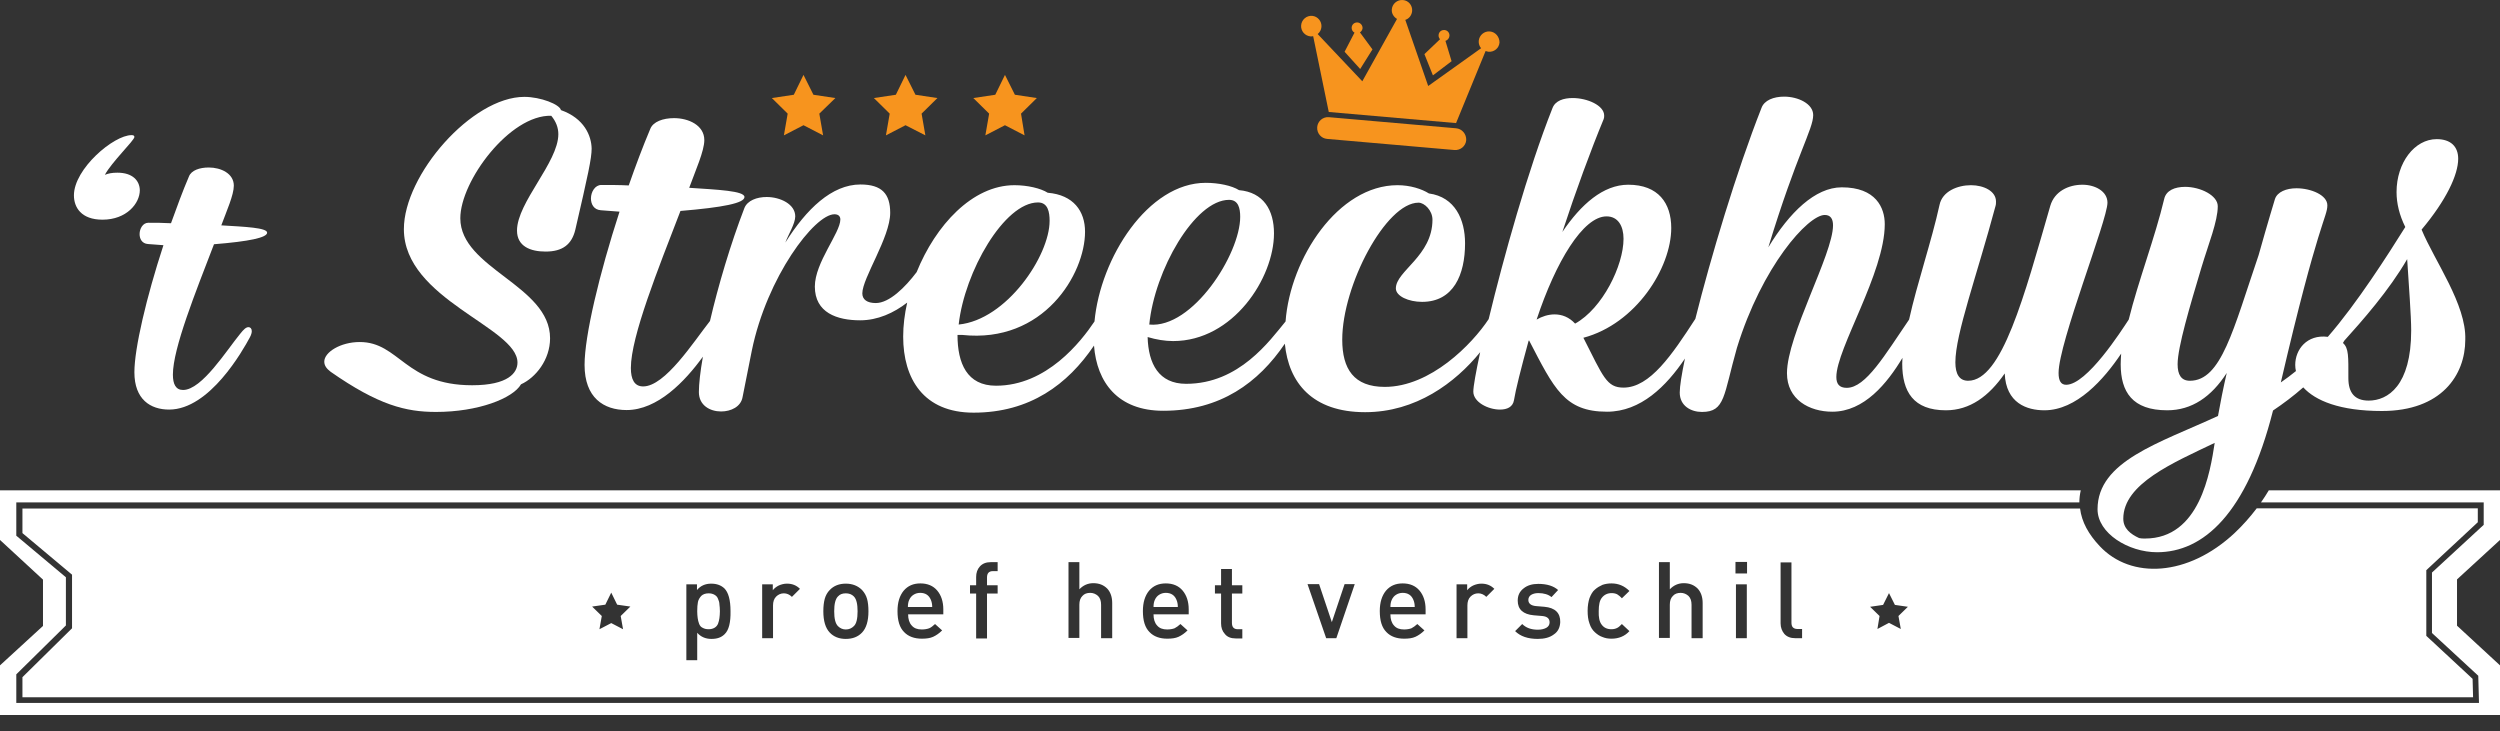 <?xml version="1.0" encoding="utf-8"?>
<!-- Generator: Adobe Illustrator 14.0.0, SVG Export Plug-In . SVG Version: 6.00 Build 43363)  -->
<!DOCTYPE svg PUBLIC "-//W3C//DTD SVG 1.1//EN" "http://www.w3.org/Graphics/SVG/1.1/DTD/svg11.dtd">
<svg version="1.1" id="Layer_1" xmlns="http://www.w3.org/2000/svg" xmlns:xlink="http://www.w3.org/1999/xlink" x="0px" y="0px"
	 width="756.101px" height="221.158px" viewBox="47.144 101.942 756.101 221.158"
	 enable-background="new 47.144 101.942 756.101 221.158" xml:space="preserve">
<rect x="47.144" y="101.942" width="756.101" height="221.158" fill="#333333" stroke="none"/>
<g>
	<path fill="#FFFFFF" d="M803.245,265.245v-15h-60.788h-9.143c-0.715,1.215-1.5,2.428-2.357,3.643h67.359v6.786l-15.644,14.429
		v18.287l14.001,12.93l0.214,8.213H52.073v-8.643l15.001-14.786v-14.571l-15.001-12.572v-10.072h623.953
		c0-1.215,0.143-2.428,0.429-3.643H47.144v15l13.001,12.001v14.001l-13.001,11.928v15.002h60.146H743.1h60.145v-15.002l-13-12v-14
		L803.245,265.245z"/>
	<g>
		<path fill="#FFFFFF" d="M399.73,281.246c-0.786,0-1.429,0.214-2.001,0.571c-0.571,0.357-1,0.857-1.285,1.5
			c-0.286,0.572-0.429,1.286-0.429,2.215h7.357c0-0.857-0.143-1.572-0.429-2.215C402.373,281.959,401.302,281.246,399.73,281.246z"
			/>
		<path fill="#FFFFFF" d="M325.441,281.246c-0.786,0-1.429,0.214-2,0.571s-1,0.857-1.286,1.5c-0.285,0.572-0.429,1.286-0.429,2.215
			h7.357c0-0.857-0.143-1.572-0.428-2.215C328.084,281.959,327.012,281.246,325.441,281.246z"/>
		<path fill="#FFFFFF" d="M302.94,281.389c-1,0-1.786,0.285-2.357,0.928c-0.785,0.786-1.143,2.286-1.143,4.5
			c0,2.215,0.357,3.715,1.143,4.5c0.644,0.644,1.429,1,2.357,1c1,0,1.786-0.356,2.429-1c0.786-0.714,1.143-2.214,1.143-4.5
			c0-2.214-0.356-3.714-1.143-4.5C304.726,281.674,303.94,281.389,302.94,281.389z"/>
		<path fill="#FFFFFF" d="M471.375,281.246c-0.785,0-1.428,0.214-2,0.571c-0.571,0.357-1,0.857-1.285,1.5
			c-0.286,0.572-0.429,1.286-0.429,2.215h7.357c0-0.857-0.143-1.572-0.429-2.215C474.018,281.959,472.947,281.246,471.375,281.246z"
			/>
		<path fill="#FFFFFF" d="M264.296,283.032c-0.214-0.572-0.571-0.929-1.071-1.215c-0.5-0.285-1.071-0.428-1.786-0.428
			c-0.928,0-1.714,0.285-2.214,0.785c-0.5,0.571-0.857,1.143-1,1.857c-0.143,0.714-0.214,1.643-0.214,2.785
			c0,0.786,0.071,1.5,0.143,2.072c0.071,0.57,0.214,1.143,0.429,1.714c0.214,0.571,0.571,1,1.071,1.214
			c0.5,0.286,1.071,0.43,1.786,0.43c0.714,0,1.285-0.144,1.785-0.43c0.5-0.285,0.857-0.714,1.071-1.214
			c0.215-0.571,0.357-1.144,0.429-1.714c0.071-0.572,0.144-1.286,0.144-2.072c0-0.785-0.072-1.5-0.144-2.071
			C264.724,284.103,264.51,283.532,264.296,283.032z"/>
	</g>
	<path fill="#FFFFFF" d="M796.531,259.887v-4.214h-66.86c-2,2.644-4.285,5.214-6.714,7.5c-14.072,13.144-31.287,14.072-40.788,3.929
		c-3.356-3.571-5.429-7.285-5.929-11.357H53.93v7.429l15.001,12.572v16.215L53.93,306.747v6.072h741.172l-0.144-5.572l-14-13
		v-19.858L796.531,259.887z M235.581,292.247l-3.572-1.857l-3.571,1.857l0.715-4l-2.929-2.857l4-0.572l1.785-3.643l1.786,3.643
		l4,0.572l-2.929,2.857L235.581,292.247z M266.296,293.747c-1,1-2.285,1.428-4,1.428c-1.785,0-3.214-0.643-4.286-1.857v8.287h-3.285
		v-22.93h3.214v1.715c1.072-1.287,2.5-1.93,4.286-1.93c1.715,0,3,0.5,4,1.429c1.215,1.214,1.857,3.501,1.857,6.857
		C268.153,290.174,267.582,292.532,266.296,293.747z M286.654,282.459c-0.715-0.714-1.571-1.07-2.429-1.07
		c-0.929,0-1.715,0.356-2.357,1c-0.643,0.643-0.929,1.57-0.929,2.643v9.929h-3.285v-16.286h3.214v1.785
		c0.429-0.57,1.071-1.071,1.786-1.428c0.785-0.357,1.643-0.572,2.5-0.572c1.571,0,2.857,0.5,3.929,1.572L286.654,282.459z
		 M307.869,293.247c-1.214,1.285-2.857,1.928-4.929,1.928c-2,0-3.643-0.643-4.857-1.928c-1.285-1.357-1.929-3.5-1.929-6.43
		c0-1.5,0.144-2.714,0.429-3.785c0.286-1,0.786-1.93,1.5-2.643c1.215-1.287,2.857-1.93,4.857-1.93s3.644,0.643,4.929,1.93
		c0.715,0.785,1.215,1.643,1.5,2.643c0.286,1,0.429,2.285,0.429,3.785C309.798,289.747,309.155,291.889,307.869,293.247z
		 M332.441,287.747h-10.643c0,1.428,0.356,2.57,1.071,3.356c0.714,0.857,1.714,1.214,3.071,1.214c0.857,0,1.643-0.143,2.215-0.356
		c0.571-0.214,1.143-0.714,1.785-1.286l2.144,1.929c-0.857,0.857-1.786,1.501-2.715,1.929c-0.929,0.429-2.071,0.572-3.429,0.572
		c-2.214,0-4.071-0.644-5.357-2c-1.357-1.357-2-3.43-2-6.357c0-2.644,0.643-4.644,1.857-6.144c1.285-1.501,2.929-2.215,5.071-2.215
		c2.144,0,3.857,0.714,5.072,2.144c1.214,1.428,1.856,3.357,1.856,5.715V287.747L332.441,287.747z M348.871,274.674h-1.429
		c-1.215,0-1.786,0.643-1.786,1.928v2.357h3.215v2.5h-3.215v13.572h-3.285v-13.572h-1.857v-2.5h1.857v-2.5
		c0-1.285,0.356-2.357,1.143-3.215c0.785-0.856,1.857-1.285,3.286-1.285h2.071V274.674z M383.443,294.96h-3.285v-10.071
		c0-1.215-0.286-2.072-0.929-2.715c-0.644-0.572-1.429-0.929-2.357-0.929c-1,0-1.786,0.286-2.357,0.929
		c-0.643,0.643-0.929,1.5-0.929,2.643v10.072h-3.285v-22.93h3.285v8.215c1.144-1.215,2.572-1.857,4.215-1.857
		c1.786,0,3.143,0.571,4.215,1.643c1,1.072,1.5,2.572,1.5,4.357v10.644H383.443z M406.659,287.747h-10.644
		c0,1.428,0.357,2.57,1.071,3.356c0.715,0.857,1.715,1.214,3.071,1.214c0.857,0,1.644-0.143,2.215-0.356
		c0.571-0.286,1.143-0.714,1.786-1.286l2.143,1.929c-0.857,0.857-1.786,1.501-2.715,1.929c-0.929,0.429-2.071,0.572-3.429,0.572
		c-2.214,0-4.071-0.644-5.357-2c-1.356-1.357-2-3.43-2-6.357c0-2.644,0.644-4.644,1.857-6.144c1.286-1.501,2.929-2.215,5.071-2.215
		c2.144,0,3.857,0.714,5.072,2.144c1.214,1.428,1.857,3.357,1.857,5.715V287.747L406.659,287.747z M422.874,281.459h-3.144v8.857
		c0,1.286,0.571,1.93,1.786,1.93h1.357v2.785h-2c-1.429,0-2.572-0.428-3.286-1.357c-0.786-0.857-1.143-1.928-1.143-3.214v-9.001
		h-1.857v-2.5h1.857v-4.928h3.285v4.928h3.144V281.459L422.874,281.459z M451.302,294.96h-3.071l-5.643-16.358h3.5l3.857,11.501
		l3.857-11.501h3.071L451.302,294.96z M478.304,287.747h-10.644c0,1.428,0.357,2.57,1.071,3.356
		c0.715,0.857,1.715,1.214,3.071,1.214c0.857,0,1.644-0.143,2.215-0.356c0.571-0.286,1.143-0.714,1.785-1.286l2.144,1.929
		c-0.857,0.857-1.786,1.501-2.715,1.929c-0.929,0.429-2.071,0.572-3.429,0.572c-2.214,0-4.071-0.644-5.357-2
		c-1.356-1.357-2-3.43-2-6.357c0-2.644,0.644-4.644,1.857-6.144c1.286-1.501,2.929-2.215,5.071-2.215
		c2.144,0,3.857,0.714,5.072,2.144c1.214,1.428,1.856,3.357,1.856,5.715L478.304,287.747L478.304,287.747z M496.662,282.459
		c-0.714-0.714-1.571-1.07-2.429-1.07c-0.929,0-1.714,0.356-2.357,1c-0.643,0.643-0.929,1.57-0.929,2.643v9.929h-3.285v-16.286
		h3.214v1.785c0.429-0.57,1.071-1.071,1.786-1.428c0.785-0.357,1.643-0.572,2.5-0.572c1.571,0,2.857,0.5,3.929,1.572
		L496.662,282.459z M517.092,293.817c-1.215,0.93-2.857,1.357-4.857,1.357c-3,0-5.286-0.785-6.857-2.357l2.143-2.143
		c1.144,1.143,2.715,1.715,4.715,1.715c1.071,0,1.929-0.215,2.571-0.572c0.643-0.356,1-0.928,1-1.643
		c0-1.143-0.714-1.785-2.214-1.928l-2.572-0.215c-3.214-0.285-4.857-1.785-4.857-4.429c0-1.571,0.572-2.786,1.786-3.714
		c1.143-0.93,2.644-1.357,4.429-1.357c2.644,0,4.644,0.643,6,1.857l-2,2.143c-0.929-0.786-2.285-1.215-4-1.215
		c-0.929,0-1.643,0.215-2.214,0.572c-0.5,0.356-0.786,0.856-0.786,1.5c0,1.07,0.786,1.714,2.286,1.856l2.571,0.214
		c3.215,0.286,4.857,1.857,4.786,4.644C518.949,291.674,518.377,292.96,517.092,293.817z M531.52,290.817c0.715,1,1.715,1.43,3,1.43
		c0.644,0,1.215-0.144,1.644-0.357c0.5-0.215,0.928-0.643,1.5-1.215l2.285,2.143c-1.429,1.572-3.285,2.287-5.429,2.287
		c-1,0-1.856-0.144-2.714-0.5c-0.857-0.287-1.572-0.787-2.286-1.43s-1.286-1.5-1.643-2.643c-0.429-1.143-0.571-2.429-0.571-3.857
		c0-1.5,0.214-2.785,0.571-3.857c0.429-1.071,0.929-2,1.643-2.571c0.714-0.644,1.5-1.071,2.286-1.429
		c0.857-0.285,1.714-0.429,2.714-0.429c2.144,0,3.929,0.786,5.429,2.286l-2.285,2.215c-0.5-0.572-1-0.93-1.429-1.215
		c-0.429-0.215-1-0.357-1.644-0.357c-1.285,0-2.285,0.5-3,1.429c-0.643,0.786-0.929,2.144-0.929,4
		C530.592,288.603,530.878,289.96,531.52,290.817z M562.021,294.96h-3.285v-10.071c0-1.215-0.286-2.072-0.929-2.715
		c-0.644-0.572-1.429-0.929-2.357-0.929c-1,0-1.786,0.286-2.357,0.929c-0.643,0.643-0.929,1.5-0.929,2.643v10.072h-3.285v-22.93
		h3.285v8.215c1.144-1.215,2.572-1.857,4.215-1.857c1.786,0,3.143,0.571,4.215,1.643c1,1.072,1.5,2.572,1.5,4.357v10.644H562.021z
		 M575.451,294.96h-3.286v-16.286h3.286V294.96z M575.522,275.388h-3.5v-3.5h3.5V275.388z M592.166,294.96h-2
		c-1.5,0-2.572-0.429-3.357-1.286c-0.715-0.857-1.143-1.928-1.143-3.214v-18.43h3.285v18.216c0,0.643,0.144,1.143,0.429,1.428
		c0.286,0.286,0.715,0.5,1.357,0.5h1.429V294.96z M622.024,292.174l-3.572-1.857l-3.5,1.857l0.644-3.928l-2.857-2.787l3.929-0.57
		l1.785-3.572l1.786,3.572l3.929,0.57l-2.857,2.787L622.024,292.174z"/>
	<g>
		<path fill="#F7941E" d="M497.733,111.453c-1.714-0.143-3.214,1.143-3.357,2.857c-0.071,0.857,0.215,1.643,0.715,2.214
			l-16.001,11.429l-6.929-20.001c1.143-0.357,1.929-1.357,2.071-2.643c0.144-1.714-1.071-3.214-2.785-3.357
			c-1.715-0.143-3.215,1.143-3.357,2.786c-0.144,1.214,0.571,2.357,1.571,2.929l-10.5,18.858l-13.501-14.286
			c0.643-0.5,1.071-1.286,1.143-2.143c0.144-1.714-1.143-3.214-2.785-3.357c-1.715-0.143-3.215,1.143-3.357,2.857
			c-0.144,1.714,1.143,3.214,2.857,3.357c0.285,0,0.5,0,0.785-0.071l4.715,22.93l38.501,3.357l8.929-21.786
			c0.286,0.071,0.572,0.143,0.857,0.214c1.715,0.143,3.215-1.071,3.357-2.786C500.662,113.096,499.448,111.596,497.733,111.453"/>
		<path fill="#F7941E" d="M487.518,140.74l-38.501-3.357c-1.786-0.143-3.357,1.214-3.5,3c-0.144,1.857,1.214,3.429,3,3.572
			l38.501,3.357c1.786,0.143,3.429-1.143,3.572-3C490.662,142.455,489.304,140.883,487.518,140.74"/>
		<path fill="#F7941E" d="M458.517,122.811l3.715-5.929l-3.786-5.143c0.429-0.286,0.715-0.714,0.786-1.214
			c0.071-0.929-0.644-1.714-1.5-1.786c-0.929-0.071-1.715,0.572-1.786,1.5c-0.071,0.643,0.286,1.286,0.857,1.572l-3,5.786
			L458.517,122.811z"/>
		<path fill="#F7941E" d="M480.518,124.74l5.644-4.286l-1.857-6.143c0.643-0.214,1.143-0.786,1.214-1.5
			c0.071-0.929-0.571-1.714-1.5-1.786c-0.929-0.072-1.714,0.571-1.785,1.5c-0.071,0.5,0.143,0.929,0.429,1.286l-4.715,4.5
			L480.518,124.74z"/>
	</g>
	<g>
		<path fill="#FFFFFF" d="M82.646,154.169c-1.644,0-2.644,0.214-3.786,0.643c2.071-3.857,8.929-10.429,8.929-11.429
			c0-0.429-0.285-0.572-0.856-0.572c-5.43,0-17.43,10.215-17.43,18.215c0,3.643,2.215,7.357,8.644,7.357
			c7.285,0,11.286-4.929,11.286-8.929C89.361,156.598,87.289,154.169,82.646,154.169z"/>
		<path fill="#FFFFFF" d="M114.076,170.099c1.643-4.429,3.786-9.215,3.786-12c0-3.714-3.929-5.5-7.572-5.5
			c-2.785,0-5.286,0.857-6,2.714c-1.929,4.5-3.643,9.215-5.429,14.144c-2.357-0.143-4.715-0.143-6.857-0.143
			c-1.643,0-2.643,1.786-2.643,3.429c0,1.429,0.714,2.857,2.5,3l4.714,0.357c-5.143,15.715-8.786,31.215-8.786,38.43
			c0,8.214,4.857,11.286,10.501,11.286c12.286,0,22.357-18,24.43-21.858c0.428-0.786,0.571-1.429,0.571-1.857
			c0-0.786-0.429-1.214-1-1.214c-0.715,0-1.429,0.643-2.5,2c-4.072,4.929-11.572,17.001-17.287,17.001
			c-2.214,0-3.071-1.786-3.071-4.644c0-7.929,6.857-24.929,12.429-39.43c10.644-0.857,16.072-2,16.072-3.5
			S121.219,170.527,114.076,170.099z"/>
		<path fill="#FFFFFF" d="M216.794,135.24c-0.356-1.714-6.143-4-11.071-4c-15.858,0-36.43,23.572-36.43,40.001
			c0,21.287,34.358,29.644,34.358,40.359c0,3.072-2.786,6.857-13.715,6.857c-20.287,0-22.001-13.072-34.002-13.072
			c-5.786,0-10.715,3.071-10.715,5.929c0,1.214,0.715,2.143,1.929,3.071c14.43,10.072,22.716,12.145,31.858,12.145
			c12.715,0,23.216-4.072,25.716-8.357c4.429-2,8.786-7.43,8.786-13.93c0-16-27.145-21.072-27.145-36.287
			c0-11.286,15.001-31.358,27.501-31.001c1.429,1.714,2.144,3.572,2.144,5.572c0,8.5-12.501,20.644-12.501,29.144
			c0,4.786,4.072,6.357,8.644,6.357c5.143,0,7.929-2.143,9-6.643c3.857-16.644,4.929-21.572,4.929-24.501
			C226.009,143.026,223.866,137.74,216.794,135.24z"/>
		<path fill="#FFFFFF" d="M779.53,171.384c7.429-8.857,11.072-16.572,11.072-21.43c0-3.714-2.286-5.929-6.501-5.929
			c-6.714,0-12.143,7.143-12.143,16.001c0,3.429,0.856,7,2.643,10.572c-5.143,8.214-14.644,23.144-23.43,33.215
			c-6.357-0.786-9.857,3.857-9.857,8.5c0,0.643,0.071,1.214,0.214,1.857c-1.5,1.214-3,2.357-4.571,3.429
			c11.286-48.573,14.072-50.002,14.072-53.573c0-3.072-4.929-5.143-9.357-5.143c-3,0-5.786,1.071-6.5,3.286c0,0-2.144,7-4.93,16.929
			c-7.714,22.644-11.286,38.001-20.786,38.001c-2.643,0-3.715-1.857-3.715-5c0-5.143,3.715-17.572,7.215-29.287
			c2.144-7.144,4.929-13.929,4.929-18.501c0-3.286-5.286-5.857-9.857-5.857c-3.143,0-5.786,1.071-6.357,3.714
			c-2.714,11.429-7.857,24.858-10.715,36.43c-2.214,3.357-12.643,19.715-18.929,19.715c-1.572,0-2.286-1.215-2.286-3.572
			c0-9.143,14.786-46.216,14.786-51.501c0-3.429-3.714-5.429-7.571-5.429c-4.215,0-8.429,2-9.715,6.357
			c-7.929,27.429-14.644,52.93-24.858,52.93c-2.643,0-3.857-2-3.857-5.571c0-8.572,6.501-26.215,12.144-47.288
			c0.143-0.429,0.143-0.929,0.143-1.357c0-3.143-3.714-4.929-7.571-4.929c-4.071,0-8.644,1.857-9.5,5.929
			c-2.429,11.072-6.786,23.715-9.215,34.716c-7.286,10.643-13.072,20.643-18.858,20.643c-2.285,0-3.143-1.214-3.143-3.285
			c0-8.572,14.644-31.501,14.644-46.216c0-4.929-2.644-11.143-13.001-11.143c-8.071,0-15.857,7.643-22.215,18.144
			c8.644-28.358,13.572-35.716,13.572-40.001c0-3.429-4.572-5.572-8.786-5.572c-3.144,0-6.001,1.071-6.857,3.429
			c-7.572,19.215-15.358,45.216-20.001,63.788c-7,10.786-13.715,20.787-21.715,20.787c-5.144,0-6.144-3.287-12.144-15.073
			c15.857-4.214,26.572-21.072,26.572-33.215c0-7.429-3.857-13.072-13-13.072c-7.572,0-14.287,5.929-19.93,14.286
			c4.071-12.429,8.644-24.858,12.5-34.145c0.144-0.428,0.144-0.643,0.144-1.071c0-3.071-5.144-5.286-9.501-5.286
			c-2.785,0-5.286,0.786-6.143,3.071c-7.429,18.715-14.786,45.145-19.287,63.788c-5,7.572-17.571,20.501-31.43,20.501
			c-9.357,0-12.857-5.429-12.857-14.286c0-16.429,13.215-41.43,23.072-41.43c1.786,0,4.215,2.357,4.215,5.143
			c0,11-11.072,15.5-11.072,20.786c0,2.357,3.857,4.072,7.929,4.072c9.501,0,13.001-8.214,13.001-17.715c0-7.143-3-14-10.929-15.072
			c-2.144-1.357-5.644-2.5-9.501-2.5c-17.929,0-32.43,22.072-33.858,41.216c-4.786,5.786-14,18.858-30.072,18.858
			c-8.286,0-11.429-6.072-11.644-14.144c2.644,0.786,5.286,1.214,7.715,1.214c18.144,0,30.501-19.072,30.501-32.572
			c0-7-3.143-12.429-10.572-13.072c-2.143-1.357-6.143-2.214-10.071-2.214c-17.429,0-31.858,22.644-33.644,41.93
			c-4.072,6.072-14.43,19.429-29.787,19.429c-8.786,0-11.644-6.786-11.644-15.357c0.5,0,0.857,0,1.429,0
			c24.644,2.643,37.145-18.429,37.145-31.215c0-6.215-3.5-11.144-11.286-11.787c-2.144-1.357-6.144-2.286-10.072-2.286
			c-12.715,0-23.857,12.144-29.572,26.287c-3.5,4.643-8.286,9.358-12.357,9.358c-2.644,0-4.072-1.072-4.072-2.929
			c0-4.643,8.43-16.93,8.43-24.358c0-5.714-2.501-8.572-9.001-8.572c-8.643,0-16.357,7.429-22.715,17.572
			c0.857-2.357,3-5.714,3-7.929c0-3.715-4.571-5.857-8.644-5.857c-3,0-5.785,1.071-6.714,3.286
			c-4.215,10.929-7.929,23.501-10.43,34.216c-5,6.357-13.571,19.787-20.215,19.787c-2.643,0-3.714-2.143-3.714-5.572
			c0-9.5,8.286-30.072,15-47.501c12.857-1.071,19.358-2.357,19.358-4.214c0-1.857-8.072-2.214-16.715-2.786
			c1.929-5.286,4.571-11.143,4.571-14.429c0-4.5-4.786-6.643-9.144-6.643c-3.357,0-6.357,1.072-7.214,3.286
			c-2.286,5.429-4.429,11.143-6.501,17.072c-2.785-0.143-5.643-0.143-8.286-0.143c-1.929,0-3.143,2.143-3.143,4.071
			c0,1.714,0.857,3.429,3,3.572l5.644,0.429c-6.144,18.929-10.572,37.573-10.572,46.359c0,9.928,5.786,13.643,12.715,13.643
			c9.357,0,17.644-8.643,23.072-16.143c-0.786,4.5-1.214,8.214-1.214,10.714c0,4.001,3.356,5.857,6.714,5.857
			c3,0,6-1.429,6.501-4.356l2.785-14.001c4.572-22.358,19.001-41.287,25.001-41.287c1.215,0,1.786,0.643,1.786,1.571
			c0,4.072-7.715,13-7.715,20.287c0,7.929,6.715,10.215,13.715,10.215c5.286,0,10.144-2.214,14.215-5.357
			c-0.786,3.5-1.214,6.929-1.214,10.286c0,12.715,6.143,23.001,21.286,23.001c17.072,0,28.501-8.571,36.43-20.287
			c0.857,11.143,7.215,19.715,20.93,19.715c17.357,0,28.858-8.572,36.787-20.287c1.143,11.787,8.286,20.714,24.286,20.714
			c15.358,0,27.216-8.857,34.787-18.143c-1.285,6-2.071,10.358-2.071,11.929c0,3.144,4.429,5.429,8.071,5.429
			c2.144,0,3.857-0.785,4.215-2.785c0.5-3.144,2.143-9.645,4.429-18.001l0.143-0.143c7.572,14.572,10.715,21.572,23.573,21.572
			c10.214,0,17.929-7.715,23.572-16.072c-1,4.787-1.572,8.429-1.572,10.287c0,4,3.357,5.857,6.715,5.857
			c7.072,0,6.5-5,10.572-19.358c7.571-24.644,21.5-40.216,26.572-40.216c1.785,0,2.5,1.214,2.5,3.143
			c0,8.714-13.929,33.215-13.929,44.716c0,7.928,6.714,11.643,13.715,11.643c9.643,0,16.644-8.643,21.215-16.286
			c0,0.571-0.071,1.143-0.071,1.714c0,8.5,3.357,14.144,13.215,14.144c7.214,0,13-4.215,17.786-11.145
			c0.357,9.001,6.715,11.145,12,11.145c9.715,0,18.001-9.357,23.216-17.144c-0.071,1.071-0.143,2.214-0.143,3.214
			c0,8.357,3.5,13.93,14.071,13.93c7.429,0,13.357-4.072,18.001-11.287c-1.071,4.644-1.929,9-2.643,13.001
			c-17.787,8.214-36.431,13.644-36.431,28.216c0,7.285,9.357,13,18.001,13c13.929,0,27.144-11.5,35.072-42.859
			c3.072-2.07,6.144-4.357,9.144-7c3.644,4,11.001,7.144,23.787,7.144c18,0,25.215-10.858,25.215-21.572
			C793.102,194.028,783.459,180.885,779.53,171.384z M418.874,162.384c2.785,0,3.356,2.5,3.356,5.143
			c0,11.286-14.429,33.858-27.501,32.573C396.302,183.813,408.444,162.384,418.874,162.384z M361.086,163.169
			c3,0,3.5,2.929,3.5,5.572c0,10.572-13.001,29.93-27.501,31.358C338.87,184.099,350.871,163.169,361.086,163.169z M517.305,197.028
			c-1.929,0-3.857,0.643-5.429,1.571c5.786-17.501,14.072-31.215,21.144-31.215c3.5,0,5.144,2.928,5.144,6.786
			c0,8.072-6.357,21.072-14.644,25.644C521.734,197.885,519.592,197.028,517.305,197.028z M695.884,264.817
			c-0.714,0-1.214,0-1.785-0.144c-2.644-1.214-4.786-2.929-4.786-5.856c0-10.572,15.144-16.93,27.644-22.93
			C715.599,244.745,712.456,264.817,695.884,264.817z M763.529,223.1c-4.214,0-6.143-2.357-6.143-6.785
			c0-6.5,0.143-9.072-1.643-10.644c0.143-0.214,0.285-0.5,0.428-0.714c5.286-5.857,13.572-15.215,19.001-24.644
			c0.5,8.072,1.214,17.072,1.214,21.572C776.387,218.6,769.315,223.1,763.529,223.1z"/>
	</g>
	<g>
		<polygon fill="#F7941E" points="290.154,124.597 293.154,130.597 299.798,131.597 294.94,136.312 296.083,142.883 
			290.154,139.812 284.225,142.883 285.368,136.312 280.583,131.597 287.225,130.597 		"/>
		<polygon fill="#F7941E" points="321.012,124.597 324.012,130.597 330.656,131.597 325.87,136.312 327.012,142.883 
			321.012,139.812 315.084,142.883 316.226,136.312 311.44,131.597 318.084,130.597 		"/>
		<polygon fill="#F7941E" points="351.085,124.597 354.085,130.597 360.728,131.597 355.942,136.312 357.013,142.883 
			351.085,139.812 345.156,142.883 346.3,136.312 341.513,131.597 348.156,130.597 		"/>
	</g>
</g>
</svg>
